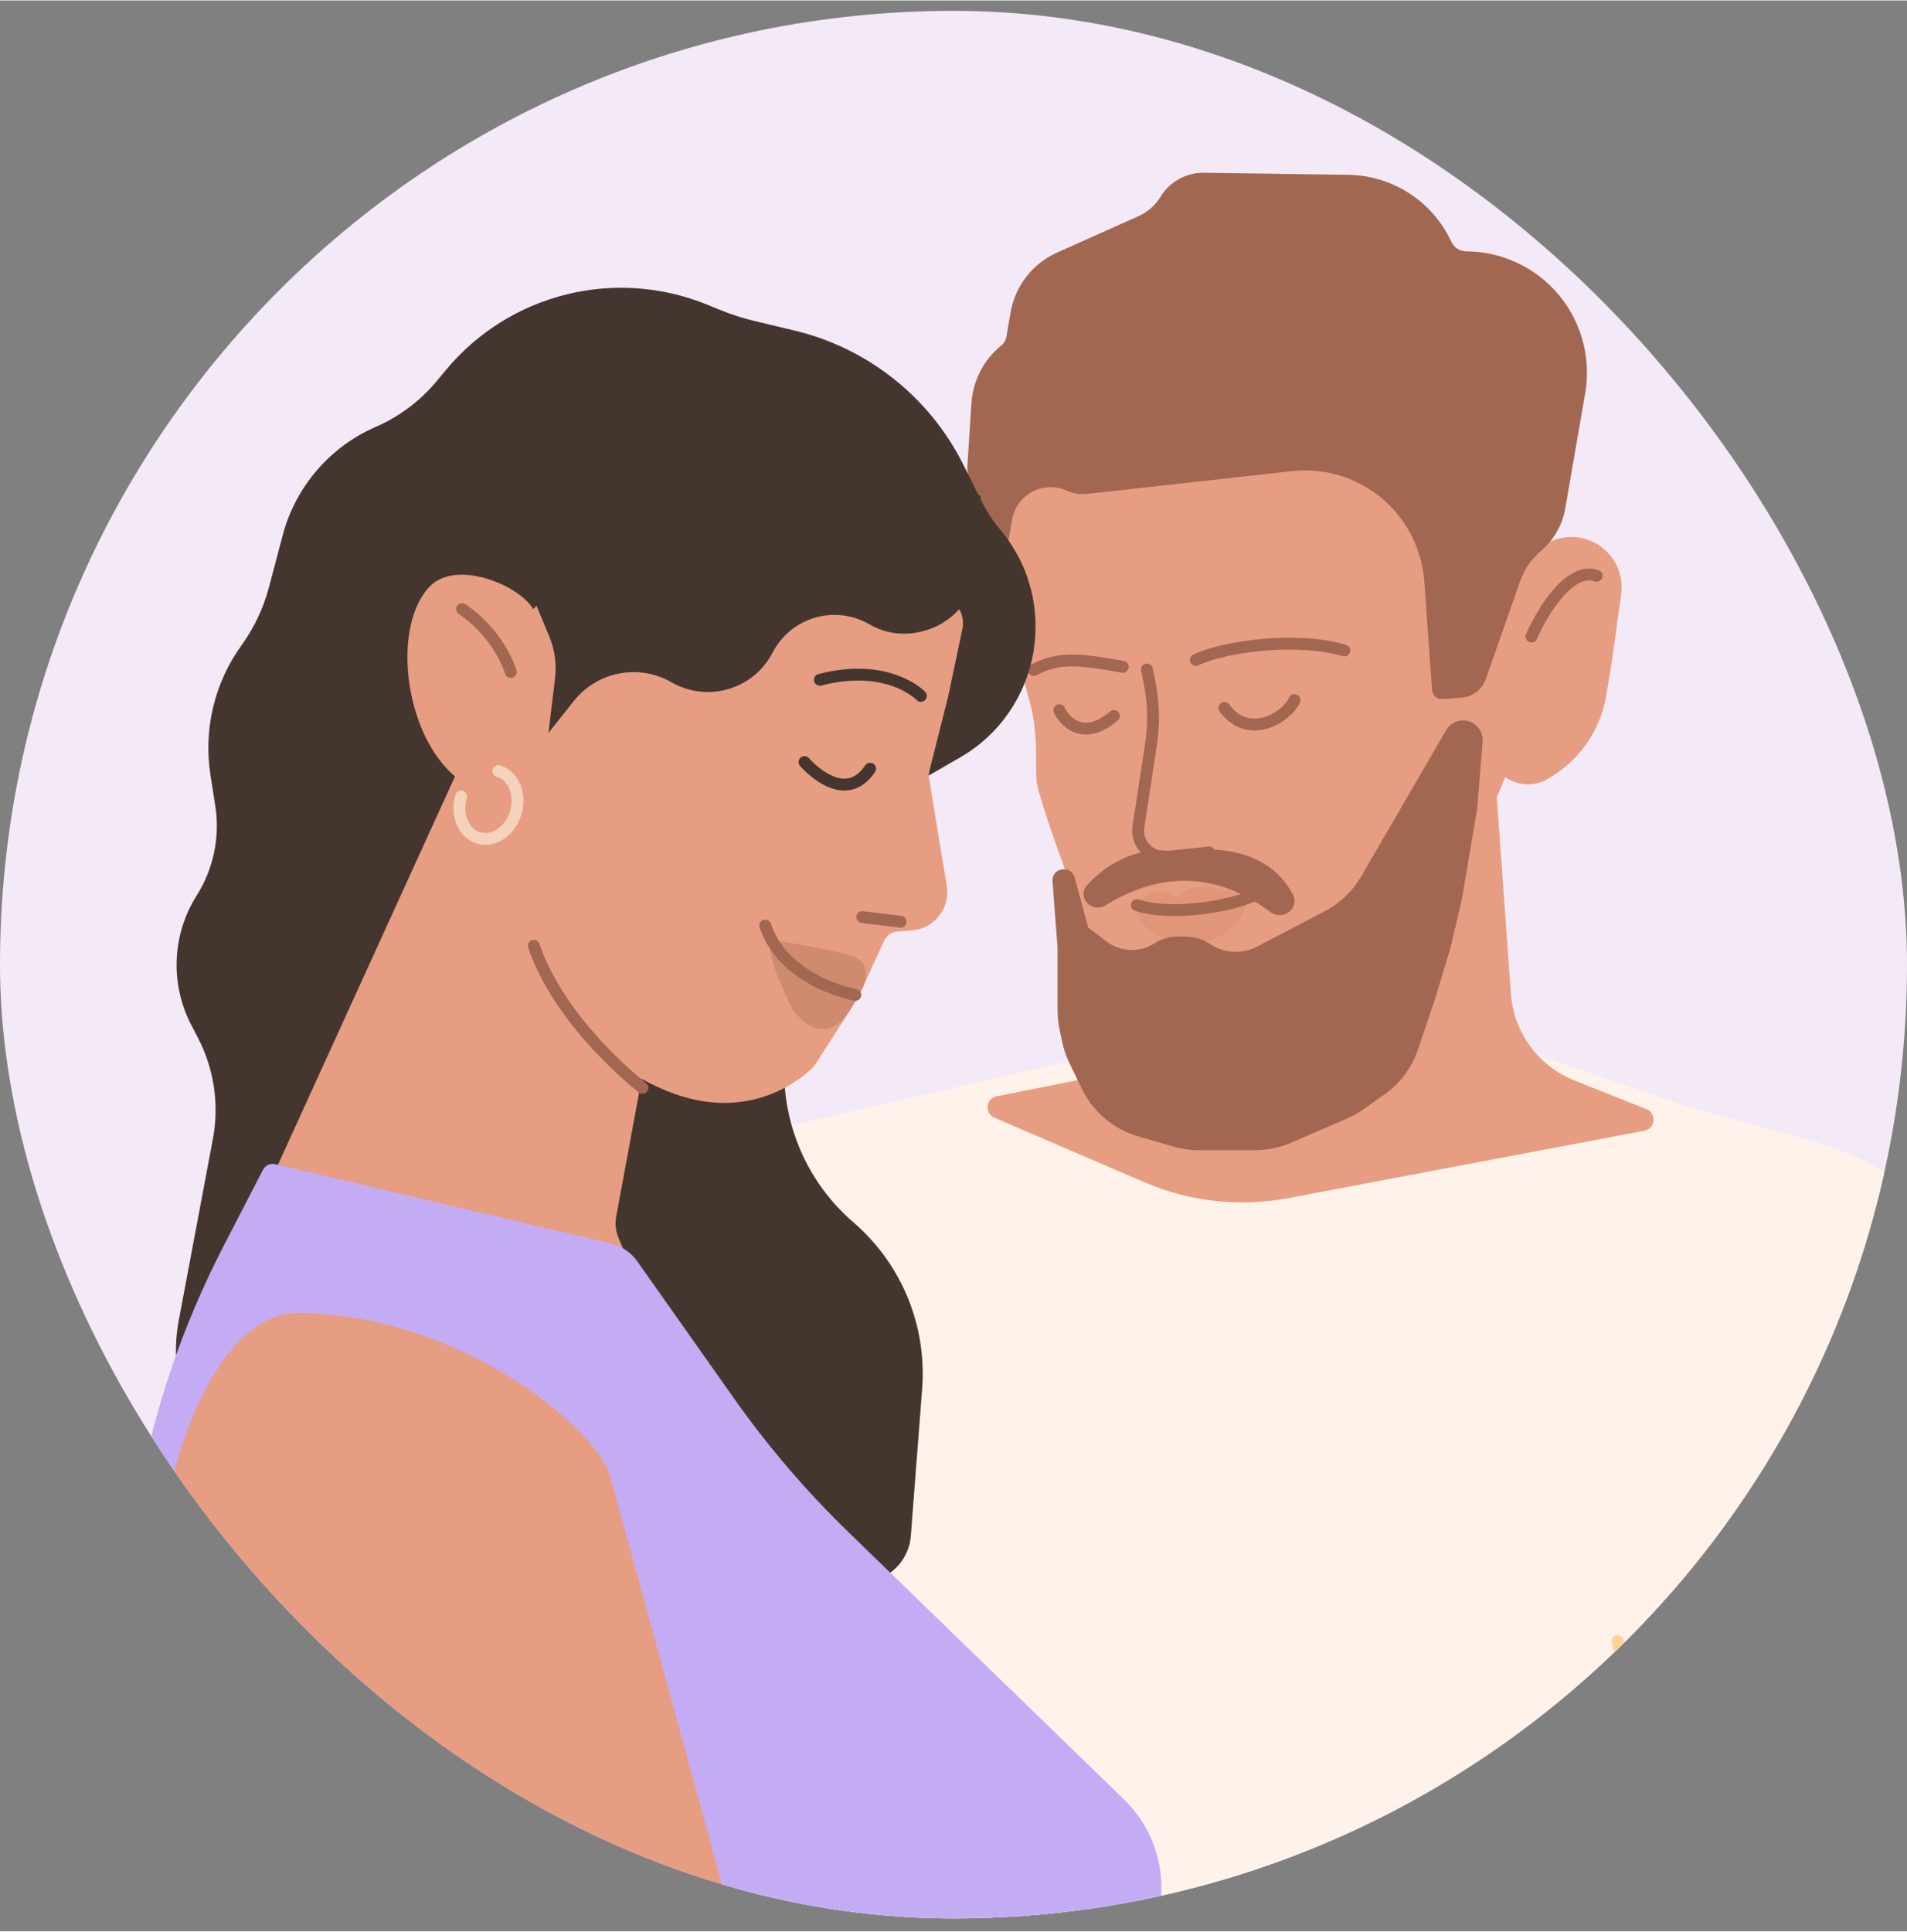 <?xml version="1.0" encoding="utf-8"?>
<svg xmlns="http://www.w3.org/2000/svg" fill="none" height="80" viewBox="0 0 82 83" width="79">
<rect x="0" y="0" width="82" height="83" fill="#808080" stroke="none"/>
<g clip-path="url(#clip0_1534_8771)">
<rect fill="#F4E9F6" height="82" rx="41" width="82" y="0.447"/>
<path d="M64.092 44.642L73.147 47.747C73.53 47.878 73.791 48.234 73.8 48.639L74.912 95.049L76.258 116.859C76.293 117.416 75.85 117.886 75.293 117.886H31.357C30.813 117.886 30.376 117.439 30.39 116.895L32.039 49.561C32.05 49.12 32.358 48.742 32.788 48.642L46.634 45.447C46.69 45.434 46.747 45.426 46.804 45.424L63.731 44.591C63.853 44.585 63.976 44.602 64.092 44.642Z" fill="#FFF2EA"/>
<path d="M78.075 50.041L73.639 49.107C71.535 48.664 69.556 50.27 69.556 52.421V63.19V65.901C69.556 66.161 69.586 66.419 69.645 66.672L76.516 96.079C76.575 96.332 76.605 96.59 76.605 96.85V104.069C76.605 105.939 78.12 107.455 79.99 107.455H84.224C85.122 107.455 85.983 107.098 86.618 106.463L88.095 104.986C88.684 104.397 89.037 103.604 89.079 102.772C90.271 79.386 87.989 65.707 81.309 52.491C80.668 51.222 79.467 50.334 78.075 50.041Z" fill="#E79D81"/>
<path d="M70.967 47.12L68.302 53.082C68.077 53.586 67.978 54.137 68.015 54.688L68.991 69.393L72.004 83.915C72.101 84.38 72.522 84.706 72.996 84.684L80.283 84.348C80.463 84.34 80.643 84.346 80.822 84.366L85.91 84.945L90.846 84.945C91.483 84.945 91.946 84.34 91.779 83.725L90.418 78.697L86.715 58.534C85.876 53.968 82.499 50.286 78.022 49.057L70.967 47.12Z" fill="#FFF2EA"/>
<path d="M64.084 30.4L50.339 36.938L51.324 45.417L42.854 47.108C42.388 47.201 42.322 47.84 42.758 48.027L49.216 50.803C51.163 51.64 53.316 51.877 55.398 51.483L70.707 48.585C71.183 48.495 71.246 47.84 70.796 47.66L67.698 46.427C66.147 45.809 65.086 44.359 64.967 42.694L64.084 30.4Z" fill="#E79D81"/>
<path d="M43.762 28.217C41.94 21.229 46.053 13.534 48.338 10.56C66.733 2.121 69.159 26.046 63.736 35.468C58.312 44.891 52.98 46.494 50.408 45.29C47.837 44.087 44.705 34.446 44.587 33.667C44.561 33.496 44.552 33.298 44.552 33.093C44.556 32.145 44.555 31.187 44.311 30.271L43.762 28.217Z" fill="#E79D81"/>
<path d="M47.628 42.052C48.273 43.68 51.75 47.626 55.791 45.074C59.107 42.979 61.202 38.591 61.95 36.699" stroke="#A26750" stroke-linecap="round" stroke-width="0.51"/>
<path d="M63.45 25.928L66.153 23.591C66.774 23.054 67.645 22.915 68.403 23.232C69.308 23.611 69.844 24.552 69.709 25.524L69.299 28.476L69.07 29.866C68.817 31.401 67.873 32.735 66.51 33.485C65.441 34.072 64.121 33.37 64.011 32.155L63.45 25.928Z" fill="#E79D81"/>
<path d="M65.853 27.345C66.301 26.303 67.49 24.322 68.654 24.732" stroke="#A26750" stroke-linecap="round" stroke-width="0.51"/>
<g opacity="0.35" style="mix-blend-mode:multiply">
<path d="M48.878 38.932C48.698 40.44 52.794 41.685 53.711 38.619C51.272 37.489 50.611 38.568 50.611 38.568C49.501 37.778 48.878 38.932 48.878 38.932Z" fill="#D7866A"/>
</g>
<path d="M53.921 38.467C53.041 38.896 50.473 39.4 48.883 38.89" stroke="#A26750" stroke-linecap="round" stroke-width="0.51"/>
<path d="M55.661 30.08C55.344 30.793 53.71 31.852 52.647 30.411" stroke="#A26750" stroke-linecap="round" stroke-width="0.51"/>
<path d="M45.552 30.51C45.803 31.048 46.623 31.85 47.898 30.757" stroke="#A26750" stroke-linecap="round" stroke-width="0.51"/>
<path d="M51.989 36.626L50.192 36.814C49.453 36.891 48.84 36.249 48.952 35.514L49.494 31.965C49.626 31.1 49.607 30.218 49.437 29.36L49.318 28.759" stroke="#A26750" stroke-linecap="round" stroke-miterlimit="10" stroke-width="0.51"/>
<path d="M63.029 10.784C62.76 10.776 62.519 10.617 62.406 10.373C61.605 8.642 59.882 7.523 57.974 7.496L51.764 7.408C51.007 7.398 50.301 7.788 49.908 8.434C49.682 8.805 49.35 9.098 48.954 9.274L45.453 10.839C44.402 11.309 43.653 12.272 43.456 13.407L43.274 14.457C43.248 14.606 43.169 14.741 43.052 14.836C42.297 15.447 41.832 16.346 41.77 17.316L41.599 19.986C41.58 20.287 41.64 20.587 41.773 20.857L43.254 23.856L43.52 22.318C43.708 21.233 44.869 20.618 45.872 21.072C46.147 21.197 46.451 21.245 46.752 21.212L55.552 20.234C56.67 20.11 57.797 20.356 58.762 20.934C60.199 21.796 61.126 23.305 61.245 24.977L61.576 29.619C61.58 29.861 61.785 30.05 62.026 30.032L62.849 29.971C63.323 29.936 63.732 29.623 63.889 29.174L65.357 24.981C65.537 24.466 65.851 24.009 66.266 23.656C66.814 23.19 67.181 22.548 67.304 21.84L68.162 16.888C68.403 15.494 68.067 14.062 67.232 12.92C66.281 11.621 64.784 10.834 63.175 10.788L63.029 10.784Z" fill="#A26750"/>
<path d="M51.414 28.353C52.701 27.733 55.883 27.358 57.803 27.943" stroke="#A26750" stroke-linecap="round" stroke-width="0.51"/>
<path d="M44.455 28.779C45.568 28.174 46.546 28.344 48.279 28.644" stroke="#A26750" stroke-linecap="round" stroke-width="0.51"/>
<path d="M58.53 37.658L62.182 31.369C62.301 31.165 62.5 31.019 62.731 30.969C63.285 30.847 63.798 31.296 63.752 31.861L63.517 34.739L62.861 38.625L62.369 40.729L61.713 42.898L60.969 45.102C60.706 45.879 60.203 46.553 59.532 47.026L58.599 47.684C58.379 47.839 58.144 47.971 57.896 48.077L55.494 49.109C55.012 49.316 54.492 49.423 53.967 49.423H51.54C51.175 49.423 50.813 49.371 50.462 49.27L48.932 48.826C47.88 48.52 47.006 47.783 46.528 46.797L45.98 45.668C45.842 45.382 45.739 45.081 45.674 44.77L45.556 44.204C45.502 43.944 45.475 43.679 45.475 43.414V42.211V40.729L45.258 37.866C45.214 37.282 46.052 37.137 46.207 37.702L46.797 39.855L47.593 40.458C48.192 40.912 49.011 40.942 49.641 40.532C49.93 40.344 50.267 40.243 50.612 40.243H50.967C51.354 40.243 51.731 40.358 52.053 40.572C52.649 40.968 53.414 41.008 54.048 40.677L56.978 39.143C57.625 38.804 58.163 38.289 58.53 37.658Z" fill="#A26750"/>
<path d="M55.607 38.465C54.508 36.299 51.861 36.371 50.623 36.612C48.86 36.24 47.392 37.273 46.709 38.073C46.579 38.225 46.559 38.438 46.636 38.623C46.783 38.976 47.222 39.095 47.547 38.894C50.806 36.876 53.311 38.213 54.631 39.187C54.903 39.387 55.283 39.358 55.507 39.106C55.665 38.93 55.714 38.676 55.607 38.465Z" fill="#A26750"/>
<path d="M34.149 14.186L32.483 13.79C31.953 13.664 31.432 13.497 30.927 13.29L30.421 13.082C26.466 11.463 21.918 12.594 19.182 15.877L18.765 16.377C18.061 17.222 17.169 17.891 16.16 18.329C14.183 19.189 12.708 20.906 12.156 22.99L11.563 25.233C11.326 26.127 10.928 26.969 10.386 27.718C9.222 29.33 8.742 31.337 9.05 33.302L9.257 34.618C9.467 35.958 9.183 37.327 8.459 38.473C7.397 40.153 7.306 42.27 8.221 44.035L8.517 44.605C9.207 45.937 9.432 47.461 9.155 48.935L7.683 56.762C7.124 59.731 8.562 62.719 11.232 64.135C12.898 65.019 14.854 65.182 16.643 64.586L21.866 62.848C24.004 62.136 26.309 62.101 28.468 62.746L32.902 64.071C33.666 64.299 34.29 64.854 34.607 65.585L35.087 66.692C35.802 68.341 38.111 68.419 38.934 66.822C39.065 66.569 39.143 66.293 39.165 66.009L39.652 59.681C39.861 56.962 38.764 54.306 36.698 52.526C34.71 50.814 33.615 48.286 33.726 45.666L33.892 41.75C34.026 38.602 35.757 35.74 38.483 34.161L41.292 32.535C44.775 30.518 45.599 25.849 43.019 22.76C42.696 22.374 42.419 21.951 42.194 21.5L41.422 19.954C39.971 17.05 37.307 14.938 34.149 14.186Z" fill="#44362F"/>
<path d="M21.664 56.949C18.453 55.488 14.867 55.06 11.403 55.724L9.173 56.153L11.557 50.916L20.012 32.375L27.922 44.565L26.496 52.276C26.438 52.591 26.474 52.916 26.601 53.21L29.802 60.653L21.664 56.949Z" fill="#E79D81"/>
<path d="M35.192 21.818C35.353 21.834 35.507 21.897 35.634 21.998L39.794 25.311C39.88 25.379 39.978 25.43 40.083 25.461L40.523 25.591C41.14 25.773 41.513 26.398 41.38 27.027L40.769 29.927L39.963 33.123C39.937 33.225 39.932 33.331 39.95 33.435L40.711 38.07C40.866 39.013 40.186 39.888 39.234 39.97L38.578 40.027C38.334 40.048 38.12 40.199 38.018 40.421L36.893 42.869L35.053 45.745C35.028 45.783 35.002 45.818 34.97 45.851C34.62 46.206 32.284 48.37 28.643 46.864C23.486 44.731 21.042 38.697 20.6 37.495C20.549 37.357 20.541 37.21 20.57 37.065L22.68 26.618C22.712 26.459 22.789 26.312 22.902 26.195L27.574 21.355C27.756 21.166 28.015 21.072 28.275 21.099L35.192 21.818Z" fill="#E79D81"/>
<g opacity="0.5">
<path d="M37.13 42.4C37.13 42.4 37.482 41.461 36.873 41.191C36.426 40.874 33.106 40.375 33.106 40.375C32.978 41.126 33.769 42.73 34.103 43.415C35.65 45.337 36.661 43.221 36.661 43.221L37.13 42.4Z" fill="#A26750" opacity="0.69"/>
</g>
<path d="M32.903 39.766C33.714 42.2 36.778 42.751 36.778 42.751" stroke="#A26750" stroke-linecap="round" stroke-width="0.51"/>
<path d="M35.255 29.203C38.221 28.438 39.597 29.896 39.597 29.896" stroke="#44362F" stroke-linecap="round" stroke-width="0.51"/>
<path d="M37.414 33.023C36.286 34.715 34.595 32.741 34.595 32.741" stroke="#44362F" stroke-linecap="round" stroke-width="0.51"/>
<path d="M18.454 25.217C19.648 23.928 22.634 25.253 23.012 26.348L21.914 34.181C17.865 34.388 16.374 27.463 18.454 25.217Z" fill="#E79D81"/>
<path d="M19.87 26.164C21.516 27.289 21.966 28.87 21.966 28.87" stroke="#A26750" stroke-linecap="round" stroke-width="0.51"/>
<path d="M22.954 40.638C24.11 44.042 27.628 46.741 27.628 46.741" stroke="#A26750" stroke-linecap="round" stroke-width="0.51"/>
<path d="M38.721 39.603L37.077 39.402" stroke="#A26750" stroke-linecap="round" stroke-width="0.51"/>
<path d="M33.187 28.098L33.257 27.969C34.063 26.494 35.926 25.974 37.38 26.817C38.022 27.19 38.78 27.311 39.506 27.155L39.564 27.143C41.066 26.821 42.116 25.46 42.046 23.924L42.01 23.124L42.168 21.298L34.02 17.735C33.037 17.305 31.915 17.334 30.956 17.813L27.328 19.628C26.715 19.934 26.203 20.408 25.849 20.994L22.967 25.774L23.613 27.327C23.854 27.904 23.941 28.534 23.865 29.155L23.582 31.488L24.675 30.113C25.667 28.865 27.412 28.511 28.811 29.275L28.939 29.345C30.457 30.173 32.358 29.615 33.187 28.098Z" fill="#44362F"/>
<path d="M19.828 34.218C19.594 35.011 19.931 35.81 20.58 36.002C21.229 36.194 21.945 35.705 22.179 34.911C22.413 34.118 22.077 33.319 21.428 33.127" stroke="#F5D2BB" stroke-linecap="round" stroke-width="0.51"/>
<path d="M9.589 53.594L11.302 50.275C11.404 50.077 11.627 49.975 11.843 50.026L26.269 53.436C26.728 53.544 27.132 53.817 27.404 54.203L31.561 60.092C33.016 62.153 34.66 64.074 36.471 65.83L48.325 77.325C50.516 79.449 50.475 82.976 48.236 85.049L45.105 87.948C44.875 88.162 44.744 88.461 44.744 88.775C44.744 89.169 44.95 89.534 45.284 89.743C52.031 93.98 58.125 100.738 62.139 106.009C64.742 109.428 65.889 113.691 65.889 117.988C65.889 123.378 64.014 128.619 60.585 132.778L53.812 140.992C53.08 141.879 52.857 143.075 53.161 144.184C54.349 148.524 54.811 152.601 54.894 154.257H20.779V151.538C20.779 150.772 20.391 150.058 19.749 149.641L14.78 146.418C11.923 144.565 9.839 141.735 8.917 138.456C8.194 135.886 8.22 133.163 8.993 130.608L10.08 127.011C11.003 123.96 12.461 121.097 14.386 118.555L17.837 114C18.282 113.412 18.524 112.694 18.524 111.956V106.871C18.524 106.328 18.39 105.789 18.142 105.306C12.097 93.557 8.436 83.997 6.464 77.734C5.096 73.39 5.126 68.79 5.94 64.309C6.619 60.577 7.849 56.965 9.589 53.594Z" fill="#C4ACF5"/>
<path d="M25.087 108.31C19.93 98.935 7.521 76.031 6.846 71.545C5.994 65.875 8.551 56.424 12.813 56.424C18.785 56.424 24.406 60.26 26.001 62.875C26.12 63.071 26.199 63.286 26.259 63.507L35.249 96.345C35.257 96.373 35.268 96.402 35.281 96.429C41.225 108.764 36.993 113.052 33.635 113.83C33.212 113.928 32.774 113.878 32.357 113.759L31.726 113.58C28.895 112.772 26.506 110.89 25.087 108.31Z" fill="#E79D81"/>
<path d="M69.555 70.52L70.788 75.204C70.904 75.645 71.135 76.047 71.458 76.37V76.37C71.869 76.781 72.129 77.32 72.196 77.897L72.889 83.907C72.917 84.151 73.124 84.336 73.37 84.336H73.502" stroke="#FFD394" stroke-linecap="round" stroke-width="0.51"/>
</g>
<defs>
<clipPath id="clip0_1534_8771">
<rect fill="white" height="82" rx="41" width="82" y="0.447"/>
</clipPath>
</defs>
</svg>